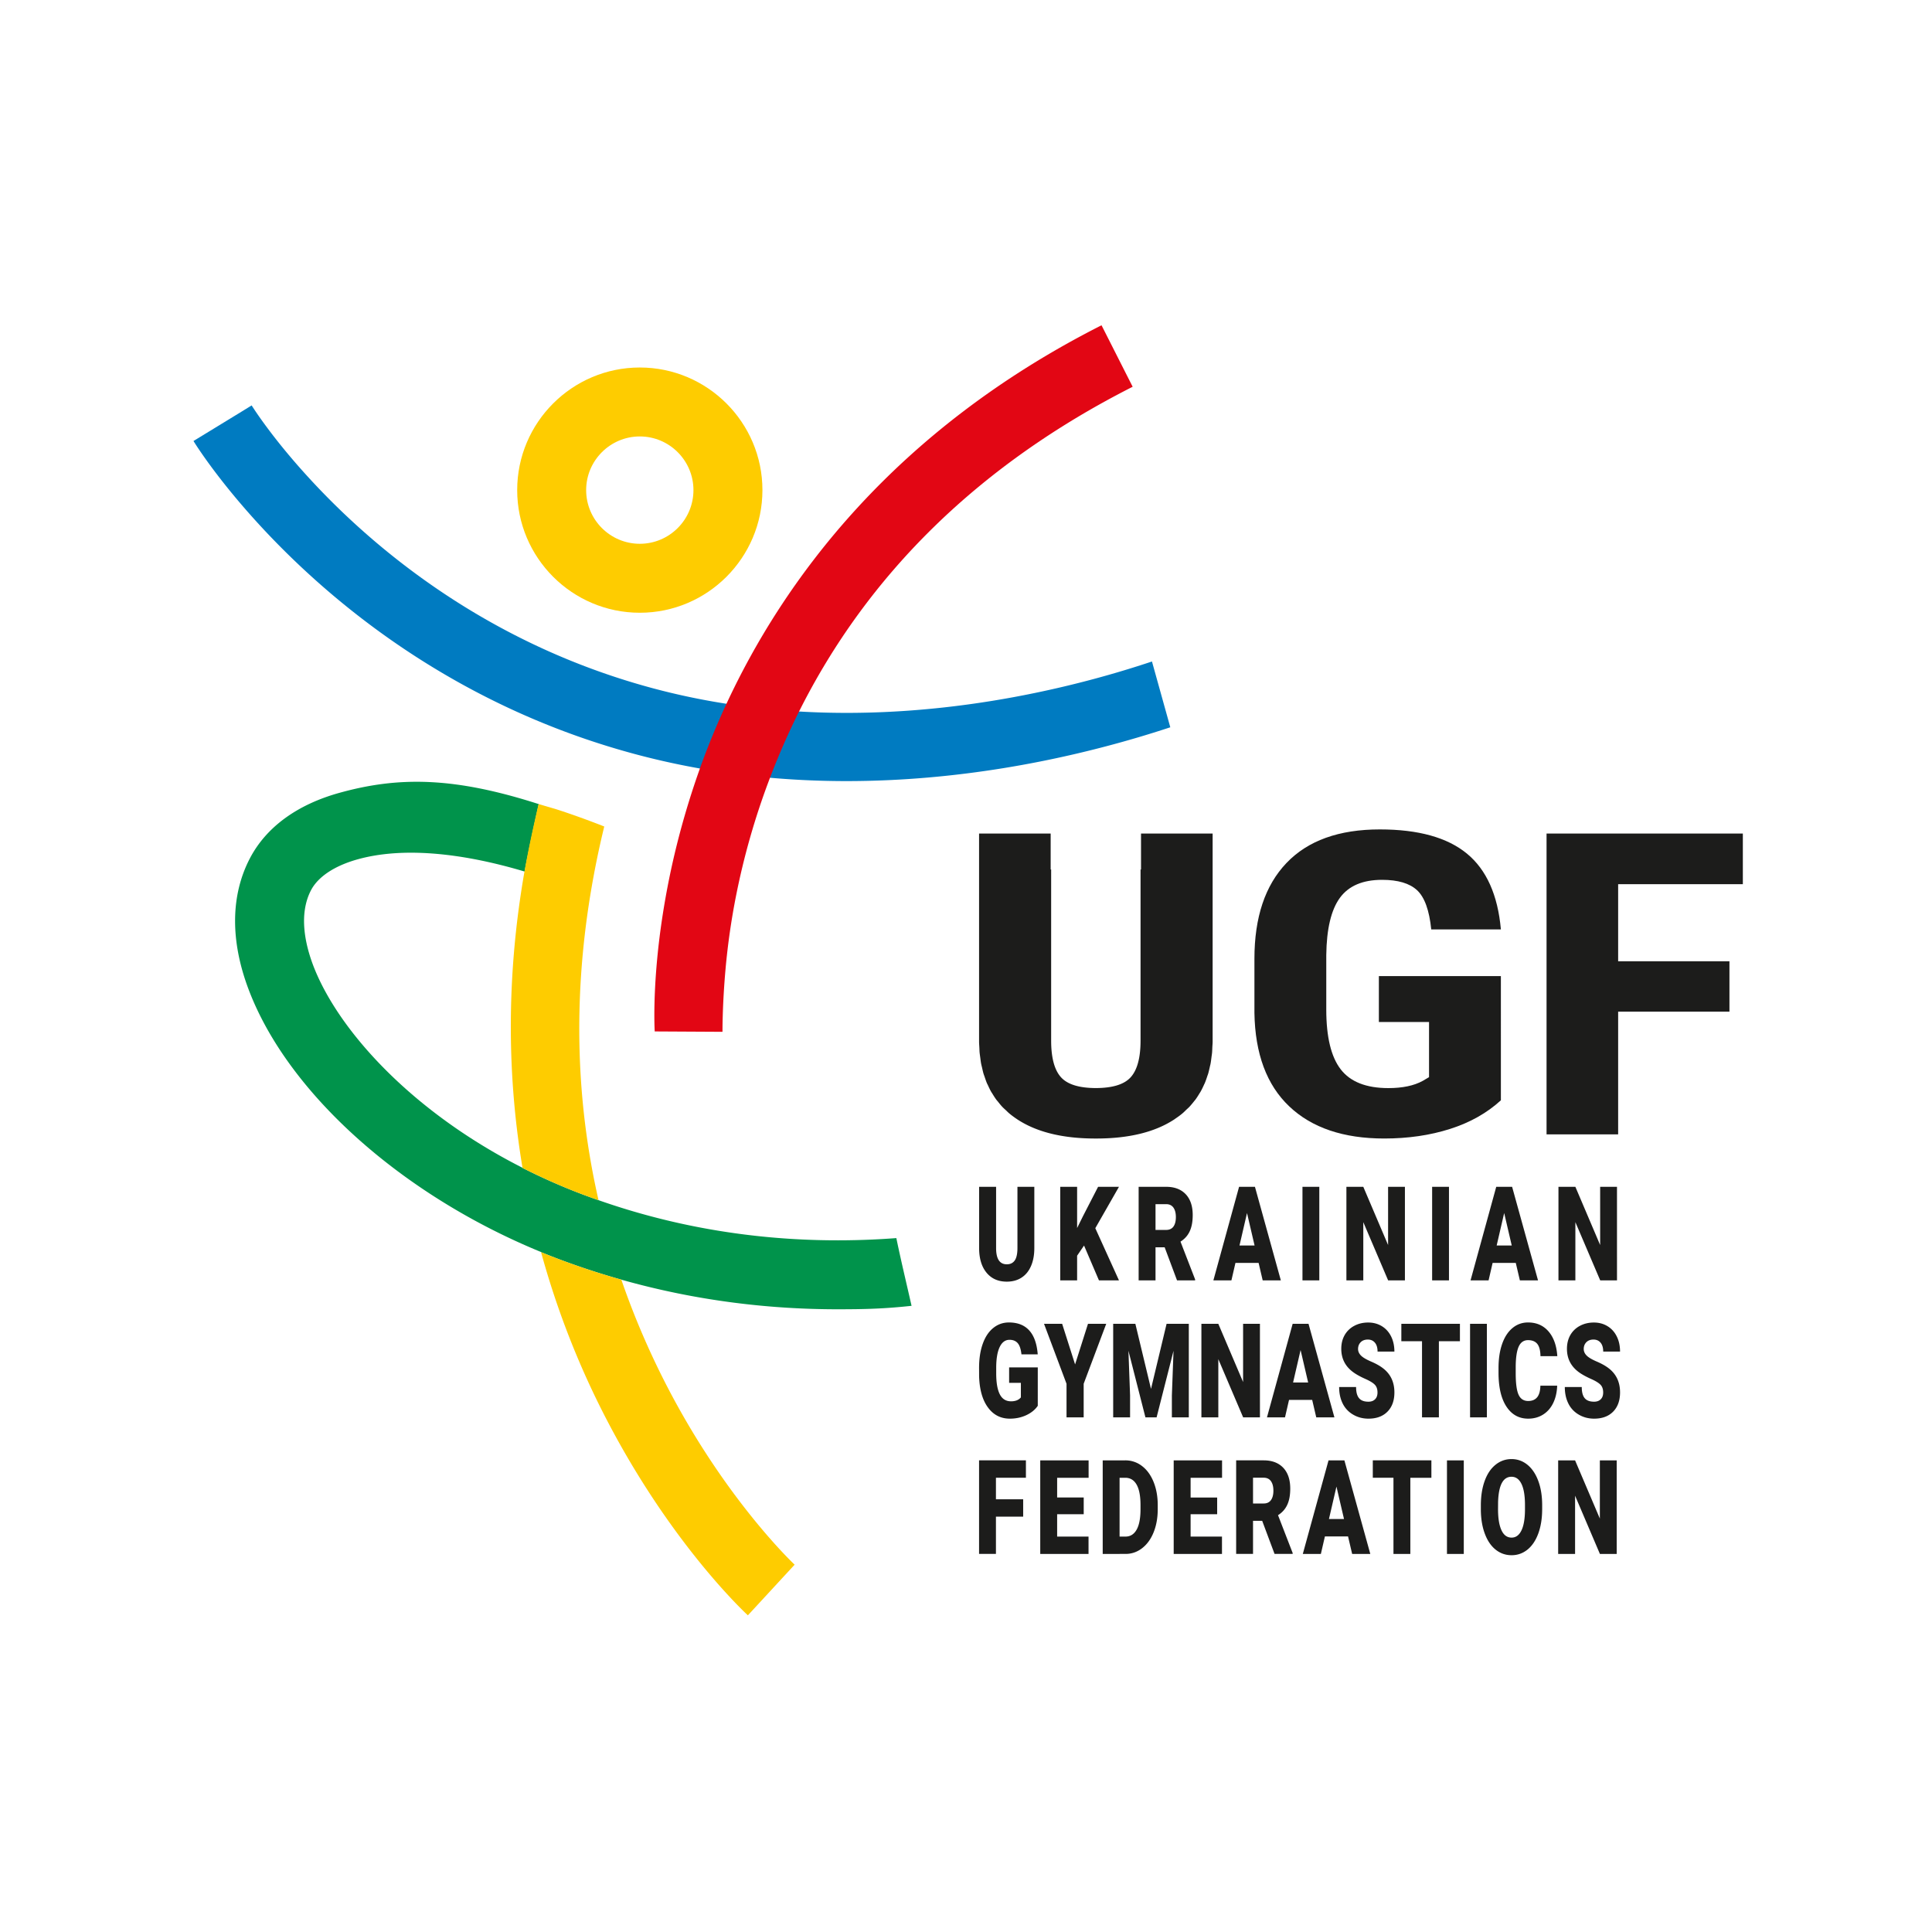 <svg xmlns="http://www.w3.org/2000/svg" width="800" height="800"><defs><clipPath id="a" clipPathUnits="userSpaceOnUse"><path d="M0 600h600V0H0z"/></clipPath></defs><g clip-path="url(#a)" transform="matrix(1.333 0 0 -1.333 0 800)"><path fill="#007bc1" d="M357.844 394.664a319.183 319.183 0 0 0-36.51-9.806c-17.654-3.646-37.484-6.156-58.321-6.156-19.507 0-39.883 2.193-60.264 7.664-21.204 5.694-39.598 14.047-55.293 23.397-23.531 14.02-40.996 30.304-52.5 43.04-5.76 6.35-10.017 11.81-12.8 15.627a122.981 122.981 0 0 0-3.083 4.396c-.33.501-.568.863-.72 1.102-.071.117-.121.2-.143.24l-.023.033-18.082-11.042c.356-.59 11.354-18.505 33.888-39.549 11.265-10.513 25.435-21.817 42.622-32.05 17.175-10.236 37.383-19.414 60.646-25.659 22.43-6.02 44.669-8.387 65.752-8.387 34.345.006 65.64 6.261 90.105 13.463a340.617 340.617 0 0 1 10.419 3.25zM78.177 474.212l-3.05-1.876-5.644-3.456 8.704 5.321-.01.005z"/><path fill="#1c1c1b" d="M466.23 258.358c-4.292-3.936-9.546-6.902-15.773-8.889-6.228-1.987-13.046-2.983-20.464-2.983-12.662 0-22.496 3.328-29.503 9.98-7.013 6.65-10.615 16.333-10.82 29.04v16.813c0 12.88 3.317 22.797 9.952 29.748 6.633 6.957 16.3 10.436 29.006 10.436 11.956 0 20.972-2.51 27.05-7.514 6.073-5.003 9.595-12.856 10.552-23.553h-21.633c-.606 5.95-2.07 10.001-4.391 12.166-2.321 2.16-5.95 3.24-10.892 3.24-6 0-10.363-1.865-13.09-5.583-2.722-3.729-4.136-9.65-4.235-17.782V286.53c0-8.51 1.503-14.704 4.503-18.577 2.999-3.874 7.93-5.806 14.793-5.806 4.385 0 7.936.746 10.669 2.243l1.959 1.158v17.136h-15.584v14.248h37.9zm70.999 27.535h-34.573v-38.124h-22.24v93.445h60.976v-15.722h-38.736v-23.938h34.573z"/><path fill="#fecc00" d="M198.748 464.573c9.189 0 16.664-7.486 16.664-16.669 0-9.194-7.475-16.674-16.664-16.674-9.194 0-16.668 7.48-16.668 16.674 0 9.183 7.474 16.67 16.668 16.67m0-54.766c20.993 0 38.091 17.092 38.091 38.096 0 21-17.098 38.085-38.091 38.085-20.999 0-38.09-17.086-38.09-38.085 0-21.004 17.091-38.096 38.09-38.096"/><path fill="#00934b" d="M278.437 215.552c-26.319-1.998-58.561-.145-92.504 11.776-1.96.685-3.902 1.386-5.867 2.138a189.365 189.365 0 0 0-17.754 7.892c0 .005 0 .022-.011.039-35.051 17.78-57.597 43.304-65.028 62.9-2.459 6.496-4.563 15.818-.667 23.309 2.193 4.196 7.335 7.614 14.509 9.607 13.463 3.75 31.434 2.292 51.848-3.796 1.308 7 2.611 12.984 4.314 20.637l.078.31c-26.348 8.483-43.578 8.61-61.989 3.48-13.129-3.657-22.724-10.692-27.75-20.348-5.994-11.498-6.116-25.607-.362-40.778 12.178-32.142 47.553-63.76 90.808-81.491 0-.005.011-.022.011-.04a267.936 267.936 0 0 1 4.324-1.718 237.74 237.74 0 0 1 20.609-6.824v-.005c23.888-6.757 46.712-9.2 67.181-9.2 8.855 0 14.744.183 22.975 1.074-1.597 7.085-3.25 13.875-4.725 21.038"/><path fill="#e20614" d="M342.175 499.108c-64.683-32.764-98.716-79.197-116.615-117.806a240.985 240.985 0 0 1-8.025-19.523c-.09-.262-.184-.524-.273-.791a251.495 251.495 0 0 1-8.232-28.367 248.459 248.459 0 0 1-3.94-21.972c-2.398-18.25-1.764-30.054-1.708-30.9l21.054-.117c-.006.144-.056 8.387.957 19.65a217.592 217.592 0 0 0 3.312 22.909 226.065 226.065 0 0 0 10.285 35.836 224.742 224.742 0 0 0 9.066 20.782c21.538 43.195 56.35 77.16 103.79 101.198z"/><path fill="#fecc00" d="M185.927 227.324c-7.001 30.555-7.858 62.228-2.56 94.753a283.78 283.78 0 0 0 4.335 21.332c-4.758 1.876-10.19 3.846-14.787 5.321l-5.605 1.648c-1.658-7.069-3.211-14.237-4.396-20.999-5.983-34.256-5.098-65.166-.596-92.026a187.986 187.986 0 0 1 17.754-7.892 222.397 222.397 0 0 1 5.855-2.137m17.99-51.212a248.557 248.557 0 0 0-10.909 26.53 235.264 235.264 0 0 0-20.603 6.824c-1.453.556-2.9 1.13-4.33 1.72a264.635 264.635 0 0 1 16.958-45.22c20.776-42.894 46.211-66.615 47.29-67.593l14.521 15.733c-.234.223-23.966 22.485-42.927 62.006"/><path fill="#1c1c1b" d="M376.688 326.199v15.016h-22.246v-11.182l-.145.034V276.91c0-5.31-1.012-9.093-3.033-11.36-2.003-2.252-5.626-3.377-10.858-3.393-5.226.016-8.85 1.14-10.853 3.394-2.02 2.266-3.027 6.05-3.027 11.359v53.157l-.151-.034v11.182h-22.24V276.52c.006-.623.062-1.213.09-1.82.026-.501.032-1.018.076-1.502.056-.58.146-1.13.218-1.687.077-.567.14-1.151.24-1.703.082-.445.2-.862.3-1.297.145-.63.277-1.257.45-1.858.101-.334.23-.646.34-.974.223-.663.44-1.325.701-1.954.106-.256.24-.49.356-.735.306-.667.612-1.335.974-1.964.118-.217.273-.412.395-.623.385-.63.774-1.258 1.208-1.848.183-.245.395-.462.585-.701.417-.53.834-1.058 1.302-1.548.35-.372.752-.718 1.135-1.074.323-.306.63-.63.974-.918.017-.011.028-.017.045-.033.022-.017.044-.04.066-.062a28.803 28.803 0 0 1 2.322-1.714.19.19 0 0 0 .033-.028c6.027-3.99 14.141-5.994 24.348-5.994.045 0 .08.006.112.006.04 0 .079-.006.118-.006 10.2 0 18.316 2.004 24.344 5.994.099.06.177.139.278.206.718.484 1.425.99 2.08 1.536.024.017.04.039.063.056.01.016.033.028.049.039.429.356.808.752 1.197 1.13.306.283.624.556.908.85a28.26 28.26 0 0 1 1.469 1.743c.128.173.289.328.418.506.478.646.906 1.336 1.324 2.032.089.15.2.29.278.44.396.69.74 1.419 1.074 2.159.079.184.178.35.25.534.295.69.54 1.425.78 2.159.089.262.189.5.267.763.195.668.345 1.375.506 2.076.072.362.179.707.245 1.079.117.624.19 1.28.273 1.926.06.485.145.958.189 1.453.05.568.056 1.163.084 1.747.027.536.083 1.058.089 1.609v.451zm-55.39-94.718v-19.023c0-2.154-.345-4.018-1.035-5.599-.685-1.575-1.67-2.777-2.955-3.6-1.285-.83-2.811-1.236-4.558-1.236-2.655 0-4.748.918-6.267 2.75-1.531 1.835-2.304 4.352-2.332 7.546v19.162h5.276V212.18c.06-3.183 1.163-4.769 3.323-4.769 1.079 0 1.908.4 2.465 1.196.557.796.84 2.1.84 3.891v18.984zm15.447-18.241-2.154-3.157v-7.664h-5.243v29.063h5.243v-12.81l1.82 3.688 4.697 9.122h6.484l-7.352-12.856 7.352-16.207h-6.217zm22.202 4.85h3.316c.997 0 1.748.35 2.255 1.046.495.7.751 1.68.751 2.933 0 1.258-.256 2.237-.762 2.956-.512.71-1.258 1.068-2.244 1.068h-3.316zm2.838-5.394h-2.838v-10.273h-5.243v29.058h8.56c2.582 0 4.597-.763 6.055-2.293 1.447-1.526 2.182-3.685 2.182-6.48 0-2.02-.306-3.694-.924-5.024-.607-1.33-1.564-2.405-2.872-3.23l4.542-11.736v-.295h-5.62zm23.25.562h4.681l-2.349 10.079zm5.934-5.41h-7.192l-1.252-5.426h-5.604l7.981 29.058h4.931l8.042-29.058h-5.638zm18.856-5.427h-5.231v29.063h5.231zm26.594-.001h-5.215l-7.714 18.083V202.42h-5.248v29.062h5.248l7.702-18.087v18.087h5.227zm13.685.001h-5.231v29.063h5.231zm14.816 10.837h4.68l-2.348 10.079zm5.934-5.41h-7.192l-1.252-5.426h-5.604l7.98 29.058h4.932l8.048-29.058h-5.638zm31.443-5.428h-5.215l-7.714 18.083V202.42h-5.254v29.062h5.254l7.698-18.087v18.087h5.23zM322.37 163.454c-.809-1.197-1.982-2.16-3.54-2.895-1.554-.729-3.268-1.096-5.12-1.096-2.845 0-5.127 1.163-6.824 3.495-1.709 2.326-2.62 5.565-2.739 9.718l-.01 2.515c0 2.861.372 5.36 1.134 7.497.752 2.131 1.837 3.78 3.25 4.925 1.41 1.153 3.04 1.732 4.893 1.732 2.71 0 4.82-.83 6.316-2.489 1.497-1.653 2.371-4.124 2.627-7.413H317.3c-.179 1.625-.563 2.782-1.159 3.473-.606.695-1.452 1.041-2.548 1.041-1.314 0-2.332-.746-3.05-2.237-.718-1.493-1.074-3.623-1.085-6.39v-1.753c0-2.905.367-5.08 1.113-6.539.74-1.459 1.908-2.188 3.5-2.188 1.37 0 2.388.407 3.05 1.22v4.513h-3.65v4.81h8.9zm11.592 12.856 4.007 12.617h5.666l-7.007-18.628v-10.44h-5.326v10.44l-6.99 18.628h5.63zm18.723 12.615 4.86-20.22 4.841 20.22h6.902v-29.063h-5.26v6.79l.511 13.89-5.258-20.68h-3.468l-5.28 20.698.51-13.908v-6.79h-5.248v29.063zm38.699-29.064h-5.215l-7.714 18.088v-18.088H373.2v29.062h5.254l7.698-18.082v18.082h5.23zm10.294 10.84h4.68l-2.348 10.08zm5.933-5.41h-7.191l-1.253-5.432h-5.603l7.98 29.064h4.932l8.042-29.064h-5.64zm20.291 2.296c0 1.024-.273 1.825-.813 2.394-.54.573-1.498 1.169-2.86 1.78-1.37.607-2.483 1.202-3.35 1.776-2.829 1.848-4.23 4.39-4.23 7.624 0 1.609.35 3.029 1.051 4.264a7.375 7.375 0 0 0 2.983 2.87c1.285.687 2.727 1.03 4.33 1.03 1.57 0 2.972-.372 4.213-1.118 1.241-.745 2.204-1.808 2.894-3.183.684-1.375 1.03-2.95 1.03-4.72h-5.23c0 1.186-.275 2.104-.82 2.756-.54.645-1.274.973-2.204.973-.934 0-1.675-.278-2.215-.823-.546-.557-.818-1.258-.818-2.11 0-.745.301-1.42.896-2.026.601-.606 1.653-1.23 3.156-1.875 1.503-.646 2.744-1.341 3.706-2.087 2.35-1.81 3.53-4.302 3.53-7.486 0-2.543-.719-4.536-2.155-5.988-1.436-1.452-3.4-2.176-5.906-2.176-1.758 0-3.36.423-4.786 1.269a8.116 8.116 0 0 0-3.233 3.472c-.724 1.47-1.085 3.16-1.085 5.082h5.265c0-1.558.295-2.705.907-3.44.601-.745 1.575-1.112 2.932-1.112.87 0 1.553.25 2.054.75.501.496.758 1.197.758 2.104m25.605 15.928h-6.534v-23.653h-5.243v23.653h-6.422v5.409h18.199zm8.373-23.654h-5.226v29.063h5.226zm21.835 9.843c-.067-2.026-.48-3.813-1.225-5.36-.746-1.553-1.797-2.755-3.144-3.607-1.353-.85-2.895-1.274-4.625-1.274-2.866 0-5.115 1.241-6.757 3.734-1.647 2.488-2.466 6-2.466 10.536v1.436c0 2.85.368 5.343 1.113 7.48.74 2.131 1.809 3.784 3.207 4.948 1.39 1.163 3.005 1.748 4.84 1.748 2.645 0 4.766-.93 6.369-2.784 1.602-1.859 2.515-4.419 2.732-7.68h-5.231c-.034 1.775-.374 3.045-.997 3.812-.634.774-1.586 1.158-2.872 1.158-1.301 0-2.264-.65-2.871-1.954-.607-1.302-.93-3.383-.952-6.25v-2.053c0-3.1.284-5.316.868-6.646.584-1.33 1.592-1.998 3.017-1.998 1.208 0 2.126.38 2.76 1.142.64.757.98 1.96 1.019 3.612zm14.289-2.117c0 1.024-.273 1.825-.813 2.394-.551.573-1.498 1.169-2.867 1.78-1.363.607-2.476 1.202-3.35 1.776-2.822 1.848-4.224 4.39-4.224 7.624 0 1.609.35 3.029 1.046 4.264a7.413 7.413 0 0 0 2.983 2.87c1.29.687 2.733 1.03 4.336 1.03 1.57 0 2.972-.372 4.207-1.118 1.242-.745 2.21-1.808 2.895-3.183.689-1.375 1.029-2.95 1.029-4.72h-5.231c0 1.186-.273 2.104-.813 2.756-.546.645-1.28.973-2.204.973-.934 0-1.681-.278-2.215-.823-.55-.557-.818-1.258-.818-2.11 0-.745.3-1.42.896-2.026.6-.606 1.647-1.23 3.156-1.875 1.503-.646 2.738-1.341 3.707-2.087 2.348-1.81 3.522-4.302 3.522-7.486 0-2.543-.718-4.536-2.148-5.988-1.436-1.452-3.406-2.176-5.905-2.176-1.764 0-3.362.423-4.793 1.269a8.072 8.072 0 0 0-3.227 3.472c-.724 1.47-1.085 3.16-1.085 5.082h5.265c0-1.558.295-2.705.9-3.44.603-.745 1.588-1.112 2.94-1.112.863 0 1.547.25 2.053.75.507.496.758 1.197.758 2.104m-180.168-38.564h-8.46v-11.576h-5.242v29.063h14.554v-5.41h-9.312v-6.683h8.46zm18.806.76h-8.254v-6.95h9.75v-5.389h-15v29.064h15.023v-5.41h-9.773v-6.128h8.254zm11.141 11.317v-18.267h1.825c1.51 0 2.661.718 3.468 2.149.807 1.43 1.208 3.556 1.208 6.378v1.258c0 2.804-.4 4.919-1.208 6.344-.807 1.425-1.98 2.138-3.528 2.138zm-5.242-23.654v29.063h7.007a8.358 8.358 0 0 0 5.186-1.748c1.536-1.163 2.734-2.81 3.602-4.931.856-2.12 1.291-4.502 1.301-7.134v-1.336c0-2.666-.422-5.048-1.263-7.157-.84-2.11-2.03-3.757-3.556-4.954-1.53-1.191-3.233-1.792-5.12-1.803zm35.554 12.337h-8.248v-6.95h9.745v-5.389h-15v29.064h15.023v-5.41h-9.768v-6.128h8.248zm11.141 3.332h3.323c.99 0 1.747.351 2.248 1.052.501.695.757 1.675.757 2.927 0 1.258-.256 2.243-.763 2.956-.51.711-1.257 1.068-2.242 1.068h-3.323zm2.844-5.388h-2.844v-10.279h-5.242v29.063h8.565c2.582 0 4.597-.768 6.055-2.293 1.447-1.53 2.182-3.69 2.182-6.484 0-2.02-.306-3.695-.924-5.02-.613-1.335-1.57-2.41-2.872-3.234l4.542-11.737v-.295h-5.62zm20.74.558h4.68l-2.349 10.08zm5.932-5.409h-7.19l-1.254-5.433H404.7l7.992 29.064h4.925l8.048-29.064h-5.638zm25.89 18.224h-6.54v-23.654h-5.242V141.1h-6.417v5.409h18.199zm10.064-23.653h-5.226v29.062h5.226zm19.008 15.15c0 2.888-.355 5.08-1.08 6.578-.723 1.497-1.758 2.242-3.105 2.242-2.632 0-4.018-2.632-4.17-7.902l-.015-2.138c0-2.843.356-5.036 1.068-6.561.7-1.536 1.753-2.3 3.15-2.3 1.32 0 2.349.753 3.067 2.256.718 1.502 1.08 3.667 1.085 6.489zm5.338-1.22c0-2.832-.39-5.342-1.18-7.524-.791-2.182-1.91-3.862-3.35-5.042-1.458-1.175-3.106-1.765-4.96-1.765-1.853 0-3.5.569-4.936 1.709-1.436 1.135-2.55 2.766-3.35 4.88-.807 2.116-1.225 4.543-1.27 7.286v1.637c0 2.844.395 5.359 1.18 7.535.78 2.177 1.898 3.858 3.362 5.037 1.458 1.186 3.122 1.78 4.98 1.78 1.849 0 3.49-.59 4.938-1.757 1.44-1.175 2.565-2.84 3.367-4.998.807-2.165 1.207-4.642 1.219-7.442zm23.153-13.932h-5.215l-7.714 18.088v-18.088h-5.254v29.063h5.254l7.698-18.083v18.083h5.231z"/></g></svg>